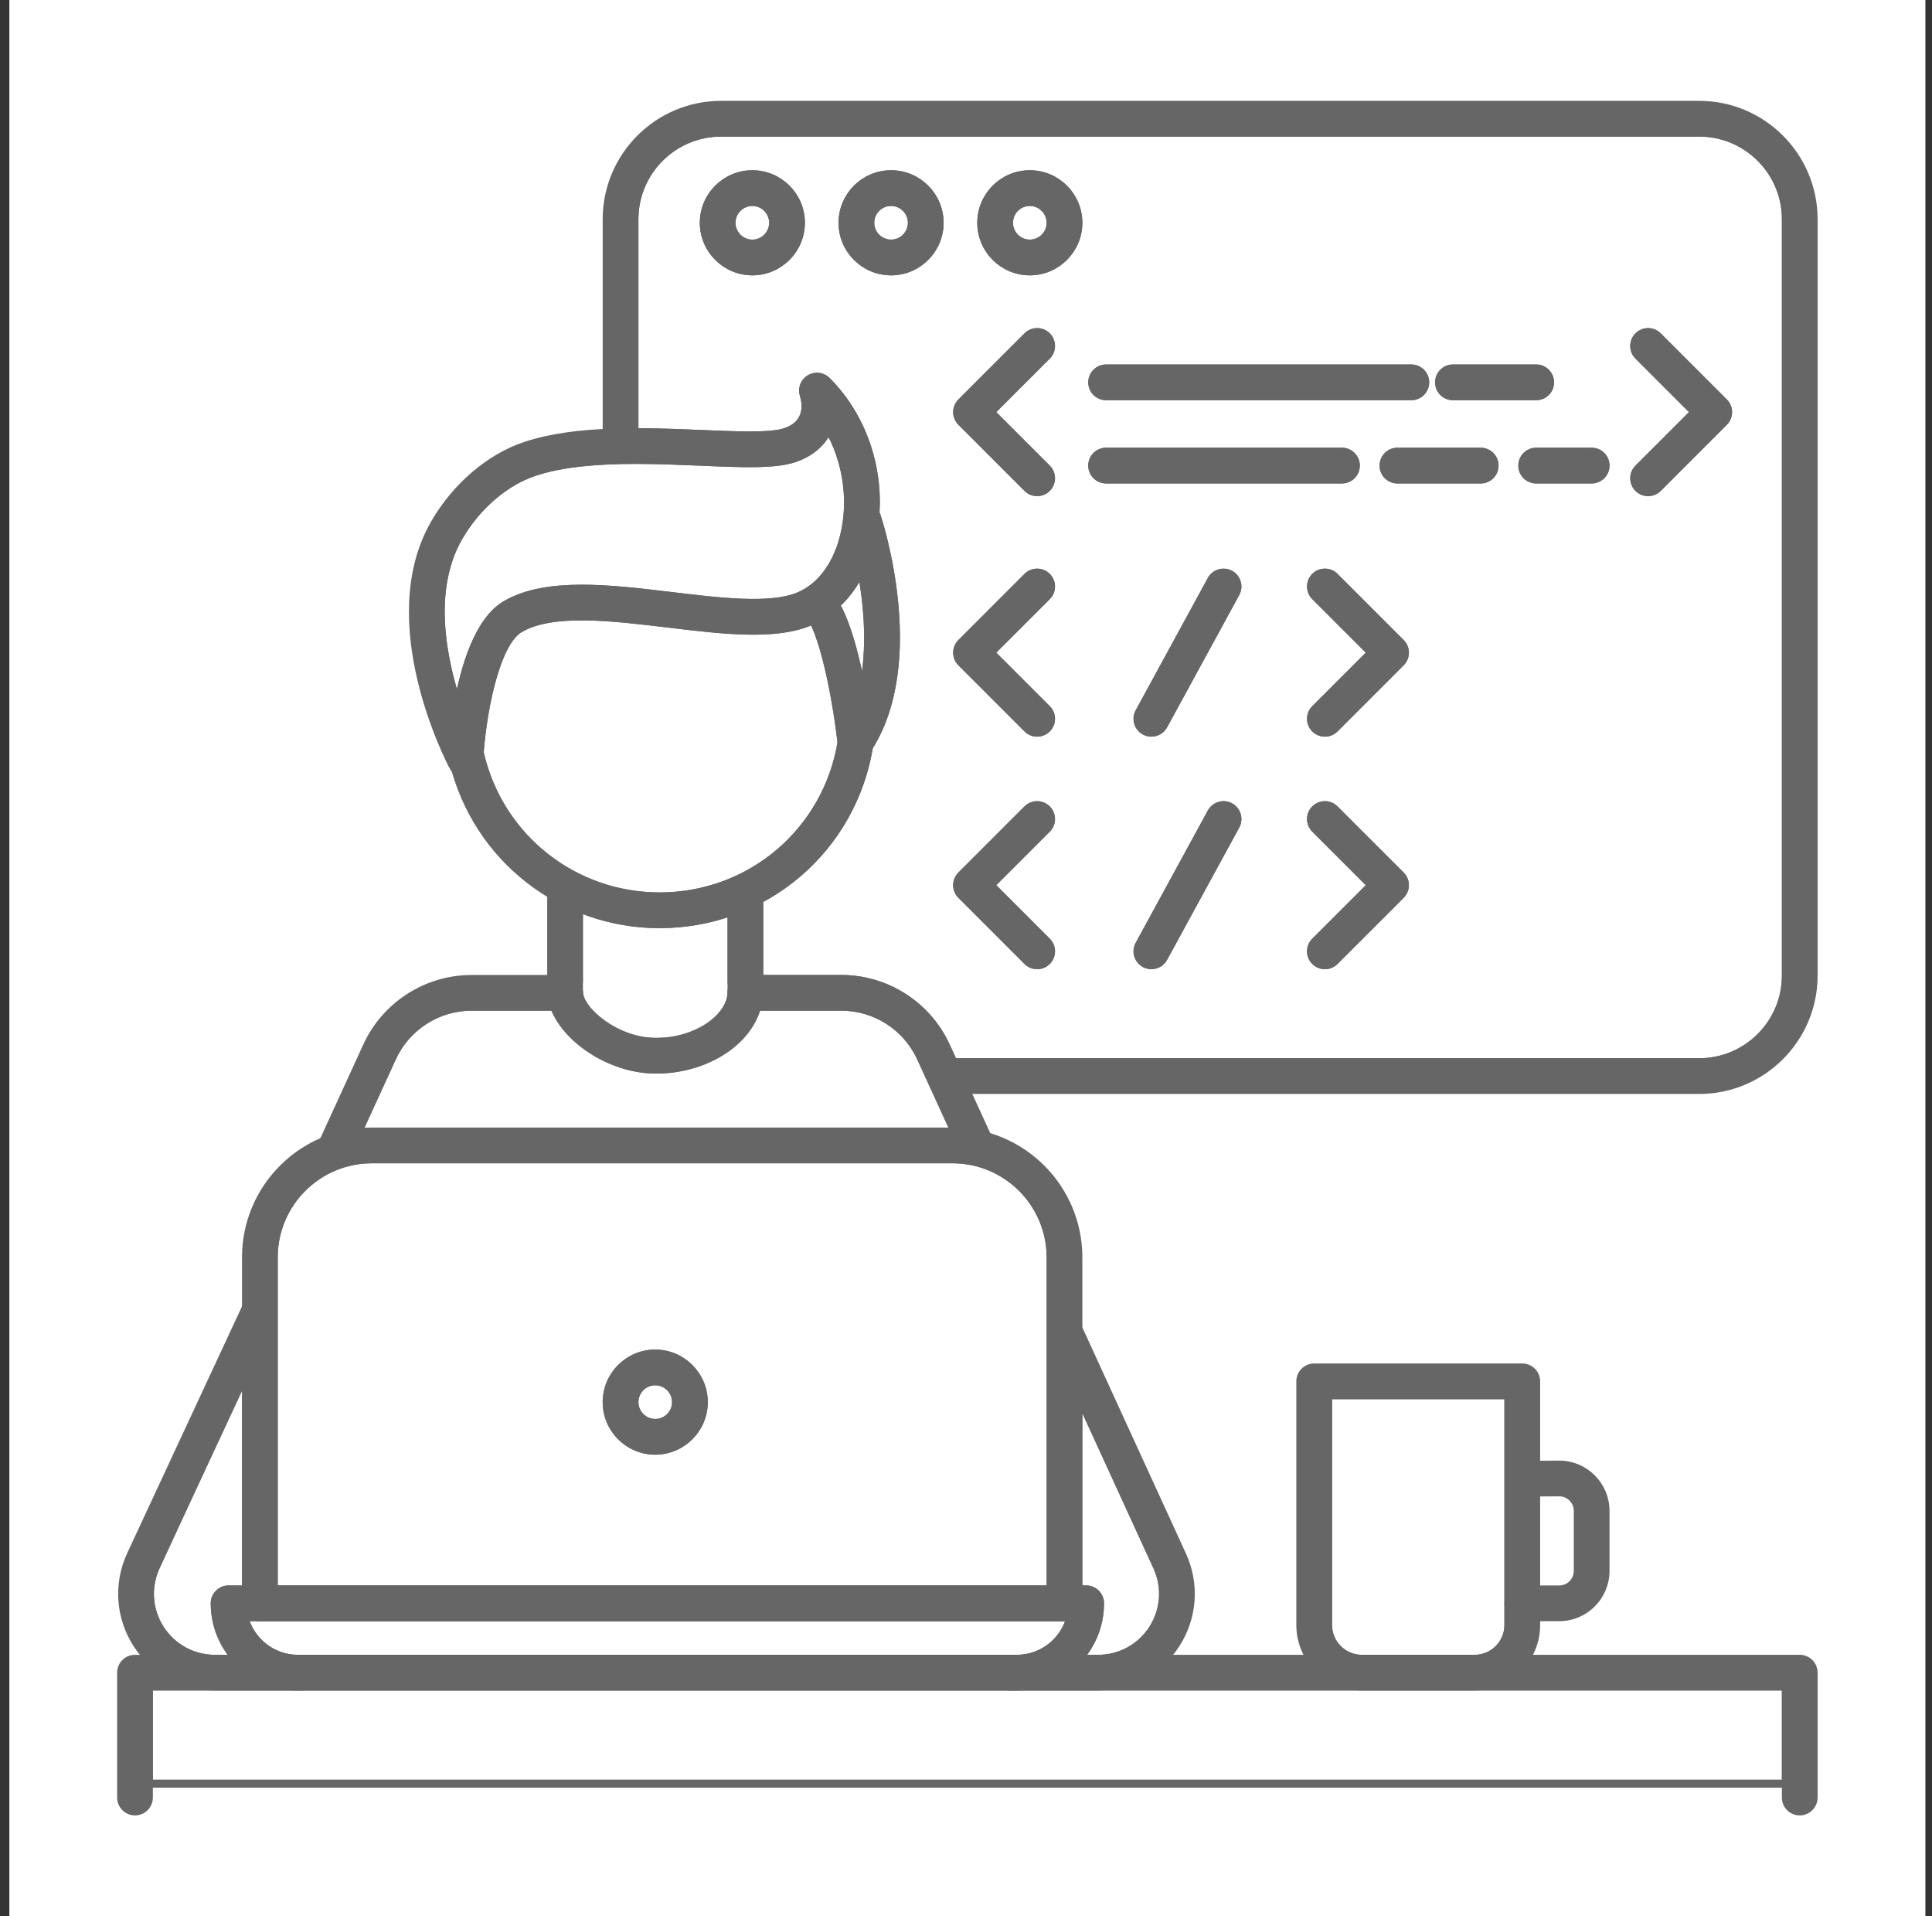 <svg width="121" height="120" viewBox="0 0 121 120" fill="none" xmlns="http://www.w3.org/2000/svg">
<rect x="0" y="0" width="121" height="120" fill="#333333" stroke="none"/>
<rect width="120" height="120" transform="translate(0.586)" fill="white"/>
<path d="M64.497 15.255C65.216 15.255 65.8 14.671 65.8 13.952C65.8 13.232 65.216 12.648 64.497 12.648C63.777 12.648 63.193 13.232 63.193 13.952C63.193 14.671 63.777 15.255 64.497 15.255Z" fill="white" stroke="#666666" stroke-width="0.5"/>
<path d="M52.344 37.871C53.116 39.225 53.655 41.472 53.991 43.335C54.641 40.729 54.339 37.779 53.944 35.672C53.532 36.542 52.991 37.283 52.344 37.871Z" fill="white" stroke="#666666" stroke-width="0.5"/>
<path d="M43.924 27.177C46.159 27.271 48.269 27.362 49.177 27.058C50.772 26.526 50.469 25.138 50.338 24.725C50.217 24.343 50.372 23.925 50.715 23.717C51.057 23.51 51.496 23.559 51.779 23.842C53.931 25.993 55.034 29.082 54.825 32.164C54.851 32.21 54.886 32.248 54.903 32.3C55.026 32.67 57.847 41.325 54.421 46.77C53.722 50.994 51.113 54.444 47.554 56.325V61.305H52.699C55.507 61.305 58.078 62.954 59.248 65.507L59.712 66.519C59.714 66.519 59.716 66.518 59.718 66.518H106.424C109.416 66.518 111.849 64.084 111.849 61.093V13.729C111.849 10.738 109.416 8.305 106.424 8.305H45.159C42.168 8.305 39.734 10.738 39.734 13.729V27.064C41.181 27.061 42.613 27.121 43.924 27.177ZM77.393 51.707L72.874 59.991C72.716 60.28 72.418 60.444 72.111 60.444C71.966 60.444 71.823 60.407 71.695 60.337C71.274 60.108 71.119 59.58 71.349 59.158L75.867 50.874C76.098 50.454 76.625 50.298 77.046 50.528C77.468 50.758 77.623 51.285 77.393 51.707ZM77.393 37.145L72.874 45.429C72.716 45.718 72.418 45.882 72.111 45.882C71.966 45.882 71.823 45.846 71.695 45.776C71.274 45.546 71.119 45.018 71.349 44.597L75.867 36.312C76.098 35.892 76.625 35.737 77.046 35.966C77.468 36.196 77.623 36.724 77.393 37.145ZM87.735 56.047L83.592 60.189C83.423 60.359 83.2 60.444 82.978 60.444C82.756 60.444 82.533 60.359 82.364 60.189C82.024 59.85 82.024 59.3 82.364 58.96L85.892 55.432L82.364 51.905C82.024 51.565 82.024 51.016 82.364 50.676C82.703 50.337 83.253 50.337 83.592 50.676L87.735 54.818C87.898 54.981 87.989 55.202 87.989 55.432C87.989 55.546 87.967 55.659 87.923 55.765C87.879 55.87 87.815 55.966 87.735 56.047ZM87.735 41.485L83.592 45.628C83.423 45.797 83.2 45.882 82.978 45.882C82.756 45.882 82.533 45.797 82.364 45.628C82.024 45.288 82.024 44.738 82.364 44.399L85.892 40.871L82.364 37.343C82.024 37.004 82.024 36.454 82.364 36.114C82.703 35.775 83.253 35.775 83.592 36.114L87.735 40.257C88.074 40.596 88.074 41.146 87.735 41.485ZM92.734 30.026H87.521C87.041 30.026 86.653 29.637 86.653 29.157C86.653 28.677 87.041 28.288 87.521 28.288H92.734C93.214 28.288 93.603 28.677 93.603 29.157C93.603 29.637 93.214 30.026 92.734 30.026ZM102.605 22.28C102.266 21.941 102.266 21.391 102.605 21.052C102.944 20.712 103.494 20.712 103.834 21.052L107.976 25.194C108.315 25.533 108.315 26.083 107.976 26.422L103.834 30.565C103.664 30.735 103.442 30.819 103.219 30.819C102.997 30.819 102.775 30.735 102.605 30.565C102.266 30.225 102.266 29.676 102.605 29.336L106.133 25.808L102.605 22.28ZM100.554 29.157C100.554 29.637 100.165 30.026 99.685 30.026H96.21C95.73 30.026 95.341 29.637 95.341 29.157C95.341 28.677 95.73 28.288 96.21 28.288H99.685C100.165 28.288 100.554 28.677 100.554 29.157ZM90.997 23.075H96.21C96.69 23.075 97.079 23.464 97.079 23.944C97.079 24.424 96.69 24.813 96.21 24.813H90.997C90.517 24.813 90.128 24.424 90.128 23.944C90.128 23.464 90.517 23.075 90.997 23.075ZM69.275 23.075H88.39C88.87 23.075 89.259 23.464 89.259 23.944C89.259 24.424 88.87 24.813 88.39 24.813H69.275C68.796 24.813 68.406 24.424 68.406 23.944C68.406 23.464 68.796 23.075 69.275 23.075ZM69.275 28.288H84.046C84.526 28.288 84.915 28.677 84.915 29.157C84.915 29.637 84.526 30.026 84.046 30.026H69.275C68.796 30.026 68.406 29.637 68.406 29.157C68.406 28.677 68.796 28.288 69.275 28.288ZM64.497 10.911C66.173 10.911 67.538 12.276 67.538 13.952C67.538 15.629 66.173 16.993 64.497 16.993C62.82 16.993 61.456 15.629 61.456 13.952C61.456 12.276 62.82 10.911 64.497 10.911ZM60.2 25.194L64.342 21.052C64.682 20.712 65.231 20.712 65.571 21.052C65.91 21.391 65.91 21.941 65.571 22.28L62.043 25.808L65.571 29.336C65.91 29.676 65.91 30.225 65.571 30.565C65.401 30.735 65.179 30.819 64.957 30.819C64.734 30.819 64.512 30.735 64.342 30.565L60.2 26.422C59.861 26.083 59.861 25.533 60.2 25.194ZM60.2 40.257L64.342 36.114C64.682 35.775 65.231 35.775 65.571 36.114C65.91 36.454 65.91 37.004 65.571 37.343L62.043 40.871L65.571 44.399C65.91 44.738 65.91 45.288 65.571 45.628C65.401 45.797 65.179 45.882 64.957 45.882C64.734 45.882 64.512 45.797 64.342 45.628L60.2 41.485C59.861 41.146 59.861 40.596 60.2 40.257ZM60.2 54.818L64.342 50.676C64.682 50.337 65.231 50.337 65.571 50.676C65.91 51.016 65.91 51.565 65.571 51.905L62.043 55.432L65.571 58.96C65.91 59.3 65.91 59.85 65.571 60.189C65.401 60.359 65.179 60.444 64.957 60.444C64.734 60.444 64.512 60.359 64.342 60.189L60.2 56.047C60.037 55.884 59.945 55.663 59.945 55.432C59.945 55.202 60.037 54.981 60.2 54.818ZM55.808 10.911C57.485 10.911 58.849 12.276 58.849 13.952C58.849 15.629 57.485 16.993 55.808 16.993C54.132 16.993 52.767 15.629 52.767 13.952C52.767 12.276 54.132 10.911 55.808 10.911ZM47.12 10.911C48.796 10.911 50.161 12.276 50.161 13.952C50.161 15.629 48.796 16.993 47.12 16.993C45.443 16.993 44.079 15.629 44.079 13.952C44.079 12.276 45.443 10.911 47.12 10.911Z" fill="white" stroke="#666666" stroke-width="0.5"/>
<path d="M52.702 46.499C52.445 44.187 51.766 40.416 50.906 38.832C50.813 38.875 50.725 38.928 50.63 38.966C48.438 39.841 45.244 39.457 41.864 39.051C38.29 38.622 34.594 38.177 32.56 39.357C31.064 40.226 30.254 44.367 30.045 47.11C30.061 47.181 30.072 47.254 30.089 47.325C31.351 52.512 35.967 56.134 41.313 56.134C46.998 56.134 51.771 52.087 52.702 46.499Z" fill="white" stroke="#666666" stroke-width="0.5"/>
<path d="M41.038 89.107C41.757 89.107 42.341 88.523 42.341 87.803C42.341 87.084 41.757 86.5 41.038 86.5C40.318 86.5 39.734 87.084 39.734 87.803C39.734 88.523 40.318 89.107 41.038 89.107Z" fill="white" stroke="#666666" stroke-width="0.5"/>
<path d="M59.662 70.861C59.706 70.861 59.749 70.867 59.793 70.867L57.668 66.23C56.78 64.293 54.83 63.041 52.699 63.041H47.178C46.648 65.278 44.128 66.979 41.102 66.979C38.126 66.979 35.656 64.992 35.059 63.041H29.533C27.402 63.041 25.452 64.293 24.565 66.23L22.42 70.91C22.703 70.879 22.99 70.861 23.282 70.861H59.662Z" fill="white" stroke="#666666" stroke-width="0.5"/>
<path d="M36.051 62.679C36.051 63.732 38.534 65.243 41.102 65.243C43.512 65.243 45.949 64.118 45.949 62.451C45.949 62.205 45.916 61.881 45.816 61.545V57.095C44.407 57.597 42.892 57.874 41.314 57.874C39.533 57.874 37.826 57.515 36.259 56.873V61.458C36.067 62.06 36.051 62.377 36.051 62.679Z" fill="white" stroke="#666666" stroke-width="0.5"/>
<path d="M47.118 15.255C47.837 15.255 48.421 14.671 48.421 13.952C48.421 13.232 47.837 12.648 47.118 12.648C46.398 12.648 45.815 13.232 45.815 13.952C45.815 14.671 46.398 15.255 47.118 15.255Z" fill="white" stroke="#666666" stroke-width="0.5"/>
<path d="M55.807 15.255C56.527 15.255 57.111 14.671 57.111 13.952C57.111 13.232 56.527 12.648 55.807 12.648C55.087 12.648 54.504 13.232 54.504 13.952C54.504 14.671 55.087 15.255 55.807 15.255Z" fill="white" stroke="#666666" stroke-width="0.5"/>
<path d="M31.688 37.855C34.224 36.382 38.214 36.862 42.072 37.327C45.088 37.689 48.207 38.065 49.985 37.353C51.444 36.77 52.519 35.275 52.934 33.254C53.381 31.074 52.975 28.734 51.891 26.836C51.514 27.708 50.77 28.358 49.726 28.706C48.514 29.11 46.456 29.023 43.85 28.912C42.591 28.859 41.215 28.8 39.835 28.8C37.554 28.8 35.26 28.959 33.452 29.562C31.619 30.173 29.855 31.694 28.734 33.63C26.822 36.933 27.707 41.295 28.672 44.166C29.098 41.78 29.96 38.859 31.688 37.855ZM65.8 78.736C65.8 75.352 63.046 72.599 59.662 72.599H23.281C19.897 72.599 17.144 75.352 17.144 78.736V99.533H65.8V78.736ZM41.037 90.845C39.361 90.845 37.996 89.48 37.996 87.804C37.996 86.127 39.361 84.763 41.037 84.763C42.714 84.763 44.078 86.127 44.078 87.804C44.078 89.48 42.714 90.845 41.037 90.845ZM111.849 105.615H9.324V111.697H111.849V105.615ZM13.448 100.402C13.448 99.922 13.837 99.533 14.317 99.533H15.406V85.797L9.762 98.115C9.182 99.38 9.284 100.835 10.036 102.007C10.788 103.178 12.068 103.878 13.46 103.878H14.786C13.957 102.954 13.448 101.738 13.448 100.402ZM94.472 101.762V87.369H83.177V101.762C83.177 102.928 84.126 103.877 85.292 103.877H92.356C93.523 103.878 94.472 102.928 94.472 101.762ZM67.048 101.271H15.296C15.682 102.768 17.045 103.878 18.661 103.878H63.682C65.299 103.878 66.661 102.768 67.048 101.271ZM68.026 99.533C68.506 99.533 68.895 99.922 68.895 100.402C68.895 101.738 68.386 102.954 67.557 103.878H68.772C70.164 103.878 71.444 103.178 72.196 102.007C72.947 100.835 73.05 99.38 72.47 98.115L67.537 87.35V99.533H68.026Z" fill="white" stroke="#666666" stroke-width="0.5"/>
<path d="M35.389 63.042C34.91 63.042 34.52 62.653 34.52 62.173V56.092C34.52 55.612 34.91 55.223 35.389 55.223C35.869 55.223 36.258 55.612 36.258 56.092V62.173C36.258 62.653 35.869 63.042 35.389 63.042ZM18.881 105.616H13.459C11.473 105.616 9.646 104.618 8.573 102.946C7.5 101.274 7.354 99.198 8.181 97.392L15.444 81.782C15.646 81.346 16.164 81.16 16.598 81.361C17.033 81.563 17.221 82.08 17.019 82.515L9.759 98.121C9.181 99.381 9.284 100.836 10.036 102.007C10.787 103.179 12.067 103.878 13.459 103.878H18.881C19.361 103.878 19.75 104.267 19.75 104.747C19.75 105.227 19.361 105.616 18.881 105.616Z" fill="#666666" stroke="#666666" stroke-width="0.5"/>
<path d="M21.105 72.561C20.98 72.561 20.857 72.534 20.744 72.482C20.307 72.282 20.116 71.766 20.315 71.33L22.983 65.507C24.153 62.954 26.724 61.305 29.532 61.305H35.389C35.869 61.305 36.258 61.694 36.258 62.173C36.258 62.653 35.869 63.042 35.389 63.042H29.532C27.401 63.042 25.451 64.294 24.563 66.231L21.895 72.054C21.749 72.373 21.434 72.561 21.105 72.561ZM68.771 105.616H63.192C62.712 105.616 62.323 105.227 62.323 104.747C62.323 104.268 62.712 103.879 63.192 103.879H68.771C70.163 103.879 71.443 103.179 72.195 102.008C72.946 100.836 73.049 99.382 72.469 98.116L66.019 84.04C65.82 83.604 66.011 83.088 66.447 82.888C66.883 82.688 67.399 82.88 67.599 83.316L74.049 97.392C74.876 99.198 74.73 101.274 73.657 102.946C72.584 104.618 70.758 105.616 68.771 105.616ZM61.132 72.577C60.803 72.577 60.488 72.389 60.342 72.07L57.667 66.231C56.779 64.294 54.829 63.042 52.698 63.042H46.684C46.204 63.042 45.815 62.653 45.815 62.174C45.815 61.694 46.204 61.305 46.684 61.305H52.698C55.506 61.305 58.077 62.954 59.247 65.507L61.922 71.346C62.122 71.782 61.93 72.298 61.494 72.498C61.38 72.55 61.257 72.577 61.132 72.577Z" fill="#666666" stroke="#666666" stroke-width="0.5"/>
<path d="M46.683 63.042C46.203 63.042 45.815 62.653 45.815 62.173V56.092C45.815 55.612 46.203 55.223 46.683 55.223C47.163 55.223 47.552 55.612 47.552 56.092V62.173C47.552 62.653 47.163 63.042 46.683 63.042Z" fill="#666666" stroke="#666666" stroke-width="0.5"/>
<path d="M41.102 66.979C37.687 66.979 34.635 64.368 34.532 62.23C34.509 61.751 34.879 61.344 35.358 61.321C35.829 61.303 36.244 61.667 36.268 62.147C36.324 63.313 38.606 65.242 41.102 65.242C43.554 65.242 45.755 63.793 45.813 62.142C45.829 61.663 46.236 61.277 46.711 61.304C47.191 61.321 47.566 61.723 47.55 62.203C47.458 64.836 44.566 66.979 41.102 66.979ZM66.669 101.271H16.275C15.795 101.271 15.406 100.881 15.406 100.402V78.736C15.406 74.393 18.939 70.861 23.282 70.861H59.662C64.005 70.861 67.537 74.393 67.537 78.736V100.402C67.537 100.881 67.148 101.271 66.669 101.271ZM17.144 99.533H65.8V78.736C65.8 75.352 63.046 72.598 59.662 72.598H23.282C19.897 72.598 17.144 75.352 17.144 78.736V99.533Z" fill="#666666" stroke="#666666" stroke-width="0.5"/>
<path d="M63.682 105.616H18.66C15.786 105.616 13.447 103.277 13.447 100.403C13.447 99.923 13.836 99.534 14.316 99.534H68.026C68.506 99.534 68.895 99.923 68.895 100.403C68.895 103.277 66.556 105.616 63.682 105.616ZM15.295 101.272C15.682 102.769 17.044 103.878 18.66 103.878H63.682C65.298 103.878 66.66 102.769 67.047 101.272H15.295ZM41.037 90.845C39.36 90.845 37.996 89.481 37.996 87.804C37.996 86.128 39.36 84.763 41.037 84.763C42.713 84.763 44.078 86.128 44.078 87.804C44.078 89.481 42.713 90.845 41.037 90.845ZM41.037 86.501C40.318 86.501 39.733 87.086 39.733 87.804C39.733 88.523 40.318 89.108 41.037 89.108C41.755 89.108 42.34 88.523 42.34 87.804C42.34 87.086 41.755 86.501 41.037 86.501ZM41.313 57.873C35.163 57.873 29.854 53.705 28.401 47.737C28.326 47.428 28.262 47.117 28.209 46.803C28.13 46.33 28.449 45.881 28.922 45.802C29.398 45.72 29.843 46.041 29.923 46.514C29.968 46.787 30.024 47.058 30.09 47.326C31.352 52.513 35.967 56.136 41.313 56.136C47.03 56.136 51.828 52.045 52.721 46.409C52.745 46.257 52.766 46.105 52.785 45.952C52.841 45.475 53.275 45.137 53.75 45.191C54.226 45.248 54.567 45.68 54.51 46.156C54.49 46.332 54.465 46.507 54.438 46.682C53.409 53.166 47.89 57.873 41.313 57.873Z" fill="#666666" stroke="#666666" stroke-width="0.5"/>
<path d="M29.144 48.452C28.828 48.452 28.529 48.279 28.377 47.99C28.182 47.623 23.659 38.928 27.23 32.761C28.557 30.467 30.678 28.656 32.902 27.915C36.108 26.846 40.443 27.029 43.923 27.177C46.158 27.272 48.268 27.362 49.176 27.058C50.771 26.527 50.469 25.138 50.338 24.725C50.217 24.343 50.371 23.925 50.714 23.717C51.057 23.51 51.495 23.559 51.778 23.842C54.266 26.33 55.361 30.07 54.635 33.605C54.101 36.209 52.641 38.164 50.63 38.968C48.438 39.843 45.245 39.459 41.864 39.053C38.291 38.624 34.595 38.179 32.56 39.359C30.968 40.284 30.152 44.922 30.012 47.628C29.992 48.018 29.714 48.347 29.332 48.431C29.27 48.445 29.207 48.452 29.144 48.452ZM39.834 28.801C37.554 28.801 35.26 28.96 33.451 29.563C31.618 30.174 29.855 31.695 28.733 33.631C26.821 36.934 27.707 41.297 28.672 44.168C29.097 41.781 29.96 38.86 31.688 37.856C34.224 36.383 38.214 36.864 42.072 37.328C45.087 37.691 48.206 38.066 49.985 37.354C51.444 36.771 52.518 35.277 52.933 33.255C53.381 31.075 52.975 28.736 51.89 26.837C51.514 27.709 50.769 28.359 49.726 28.707C48.514 29.112 46.456 29.025 43.85 28.913C42.59 28.86 41.215 28.801 39.834 28.801Z" fill="#666666" stroke="#666666" stroke-width="0.5"/>
<path d="M53.575 47.353C53.506 47.353 53.437 47.345 53.368 47.328C53.013 47.241 52.75 46.941 52.711 46.578C52.43 43.996 51.605 39.481 50.584 38.352C50.262 37.996 50.289 37.447 50.645 37.125C51.001 36.803 51.551 36.83 51.873 37.186C52.904 38.327 53.589 41.113 53.991 43.336C55.151 38.679 53.276 32.918 53.253 32.849C53.101 32.394 53.348 31.901 53.803 31.75C54.255 31.598 54.75 31.844 54.901 32.299C55.026 32.674 57.918 41.535 54.297 46.966C54.134 47.211 53.86 47.353 53.575 47.353Z" fill="#666666" stroke="#666666" stroke-width="0.5"/>
<path d="M106.424 68.255H59.717C59.238 68.255 58.849 67.866 58.849 67.386C58.849 66.906 59.238 66.517 59.717 66.517H106.424C109.415 66.517 111.849 64.084 111.849 61.092V13.729C111.849 10.738 109.415 8.304 106.424 8.304H45.159C42.167 8.304 39.734 10.738 39.734 13.729V27.419C39.734 27.899 39.345 28.288 38.865 28.288C38.385 28.288 37.996 27.899 37.996 27.419V13.729C37.996 9.78 41.209 6.566 45.159 6.566H106.424C110.373 6.566 113.586 9.78 113.586 13.729V61.092C113.586 65.042 110.373 68.255 106.424 68.255Z" fill="#666666" stroke="#666666" stroke-width="0.5"/>
<path d="M47.119 16.992C45.442 16.992 44.078 15.628 44.078 13.951C44.078 12.274 45.442 10.91 47.119 10.91C48.795 10.91 50.16 12.274 50.16 13.951C50.16 15.628 48.795 16.992 47.119 16.992ZM47.119 12.648C46.4 12.648 45.815 13.232 45.815 13.951C45.815 14.67 46.4 15.254 47.119 15.254C47.837 15.254 48.422 14.67 48.422 13.951C48.422 13.232 47.837 12.648 47.119 12.648ZM55.807 16.992C54.131 16.992 52.766 15.628 52.766 13.951C52.766 12.274 54.131 10.91 55.807 10.91C57.484 10.91 58.848 12.274 58.848 13.951C58.848 15.628 57.484 16.992 55.807 16.992ZM55.807 12.648C55.089 12.648 54.504 13.232 54.504 13.951C54.504 14.67 55.089 15.254 55.807 15.254C56.526 15.254 57.111 14.67 57.111 13.951C57.111 13.232 56.526 12.648 55.807 12.648ZM64.496 16.992C62.819 16.992 61.455 15.628 61.455 13.951C61.455 12.274 62.819 10.91 64.496 10.91C66.172 10.91 67.537 12.274 67.537 13.951C67.537 15.628 66.172 16.992 64.496 16.992ZM64.496 12.648C63.777 12.648 63.193 13.232 63.193 13.951C63.193 14.67 63.777 15.254 64.496 15.254C65.215 15.254 65.799 14.67 65.799 13.951C65.799 13.232 65.215 12.648 64.496 12.648ZM64.956 30.818C64.733 30.818 64.511 30.733 64.341 30.564L60.199 26.421C59.86 26.082 59.86 25.532 60.199 25.193L64.341 21.05C64.681 20.711 65.231 20.711 65.57 21.05C65.909 21.39 65.909 21.94 65.57 22.279L62.042 25.807L65.57 29.335C65.909 29.674 65.909 30.224 65.57 30.564C65.4 30.733 65.178 30.818 64.956 30.818ZM103.218 30.818C102.996 30.818 102.774 30.733 102.604 30.564C102.265 30.224 102.265 29.674 102.604 29.335L106.132 25.807L102.604 22.279C102.265 21.94 102.265 21.39 102.604 21.05C102.943 20.711 103.493 20.711 103.833 21.05L107.975 25.193C108.314 25.532 108.314 26.082 107.975 26.421L103.833 30.564C103.663 30.733 103.441 30.818 103.218 30.818ZM64.956 45.881C64.733 45.881 64.511 45.796 64.341 45.627L60.199 41.484C59.86 41.145 59.86 40.595 60.199 40.256L64.341 36.113C64.681 35.774 65.231 35.774 65.57 36.113C65.909 36.453 65.909 37.002 65.57 37.342L62.042 40.87L65.57 44.398C65.909 44.737 65.909 45.287 65.57 45.627C65.4 45.796 65.178 45.881 64.956 45.881ZM82.977 45.881C82.755 45.881 82.533 45.796 82.363 45.627C82.023 45.287 82.023 44.737 82.363 44.398L85.891 40.87L82.363 37.342C82.023 37.002 82.023 36.453 82.363 36.113C82.702 35.774 83.252 35.774 83.591 36.113L87.734 40.256C88.073 40.595 88.073 41.145 87.734 41.484L83.591 45.627C83.422 45.796 83.2 45.881 82.977 45.881ZM88.389 24.812H69.275C68.795 24.812 68.406 24.423 68.406 23.943C68.406 23.463 68.795 23.074 69.275 23.074H88.389C88.869 23.074 89.258 23.463 89.258 23.943C89.258 24.423 88.869 24.812 88.389 24.812ZM96.209 24.812H90.996C90.516 24.812 90.127 24.423 90.127 23.943C90.127 23.463 90.516 23.074 90.996 23.074H96.209C96.689 23.074 97.078 23.463 97.078 23.943C97.078 24.423 96.689 24.812 96.209 24.812ZM84.045 30.025H69.275C68.795 30.025 68.406 29.636 68.406 29.156C68.406 28.676 68.795 28.287 69.275 28.287H84.045C84.525 28.287 84.914 28.676 84.914 29.156C84.914 29.636 84.525 30.025 84.045 30.025ZM92.734 30.025H87.52C87.041 30.025 86.652 29.636 86.652 29.156C86.652 28.676 87.041 28.287 87.52 28.287H92.734C93.213 28.287 93.602 28.676 93.602 29.156C93.602 29.636 93.213 30.025 92.734 30.025ZM99.684 30.025H96.209C95.729 30.025 95.34 29.636 95.34 29.156C95.34 28.676 95.729 28.287 96.209 28.287H99.684C100.164 28.287 100.553 28.676 100.553 29.156C100.553 29.636 100.164 30.025 99.684 30.025ZM72.11 45.881C71.965 45.881 71.822 45.845 71.694 45.775C71.273 45.545 71.118 45.017 71.348 44.596L75.866 36.311C76.097 35.891 76.624 35.736 77.045 35.965C77.467 36.195 77.622 36.722 77.392 37.144L72.873 45.428C72.716 45.717 72.417 45.881 72.11 45.881ZM64.956 60.442C64.733 60.442 64.511 60.358 64.341 60.188L60.199 56.045C60.036 55.883 59.945 55.662 59.944 55.431C59.945 55.201 60.036 54.98 60.199 54.817L64.341 50.675C64.681 50.336 65.231 50.336 65.57 50.675C65.909 51.014 65.909 51.564 65.57 51.904L62.042 55.431L65.57 58.959C65.909 59.299 65.909 59.848 65.57 60.188C65.4 60.358 65.178 60.442 64.956 60.442ZM82.977 60.442C82.755 60.442 82.533 60.358 82.363 60.188C82.023 59.848 82.023 59.299 82.363 58.959L85.891 55.431L82.363 51.904C82.023 51.564 82.023 51.014 82.363 50.675C82.702 50.336 83.252 50.336 83.591 50.675L87.734 54.817C87.897 54.98 87.988 55.201 87.988 55.431C87.988 55.662 87.897 55.883 87.734 56.045L83.591 60.188C83.422 60.358 83.2 60.442 82.977 60.442ZM72.11 60.442C71.965 60.442 71.822 60.406 71.694 60.336C71.273 60.106 71.118 59.579 71.348 59.157L75.866 50.873C76.097 50.453 76.624 50.297 77.045 50.526C77.467 50.756 77.622 51.284 77.392 51.706L72.873 59.99C72.716 60.279 72.417 60.442 72.11 60.442ZM112.717 113.435C112.237 113.435 111.848 113.046 111.848 112.566V105.615H9.324V112.566C9.324 113.046 8.935 113.435 8.455 113.435C7.975 113.435 7.586 113.046 7.586 112.566V104.746C7.586 104.266 7.975 103.877 8.455 103.877H112.717C113.197 103.877 113.586 104.266 113.586 104.746V112.566C113.586 113.046 113.197 113.435 112.717 113.435Z" fill="#666666" stroke="#666666" stroke-width="0.5"/>
<path d="M92.355 105.616H85.29C83.166 105.616 81.438 103.888 81.438 101.763V86.502C81.438 86.022 81.826 85.633 82.306 85.633H95.339C95.819 85.633 96.208 86.022 96.208 86.502V101.763C96.208 103.888 94.48 105.616 92.355 105.616ZM83.175 87.371V101.763C83.175 102.93 84.124 103.879 85.29 103.879H92.355C93.521 103.879 94.47 102.93 94.47 101.763V87.371H83.175Z" fill="#666666" stroke="#666666" stroke-width="0.5"/>
<path d="M97.654 101.272H95.34C94.86 101.272 94.471 100.883 94.471 100.403C94.471 99.924 94.86 99.535 95.34 99.535H97.654C98.294 99.535 98.815 99.014 98.815 98.374V94.613C98.815 93.973 98.294 93.453 97.654 93.453L95.484 93.469H95.477C95.001 93.469 94.612 93.084 94.609 92.607C94.605 92.127 94.991 91.735 95.471 91.731L97.647 91.715C99.252 91.715 100.553 93.015 100.553 94.613V98.374C100.553 99.972 99.252 101.272 97.654 101.272Z" fill="#666666" stroke="#666666" stroke-width="0.5"/>
</svg>
